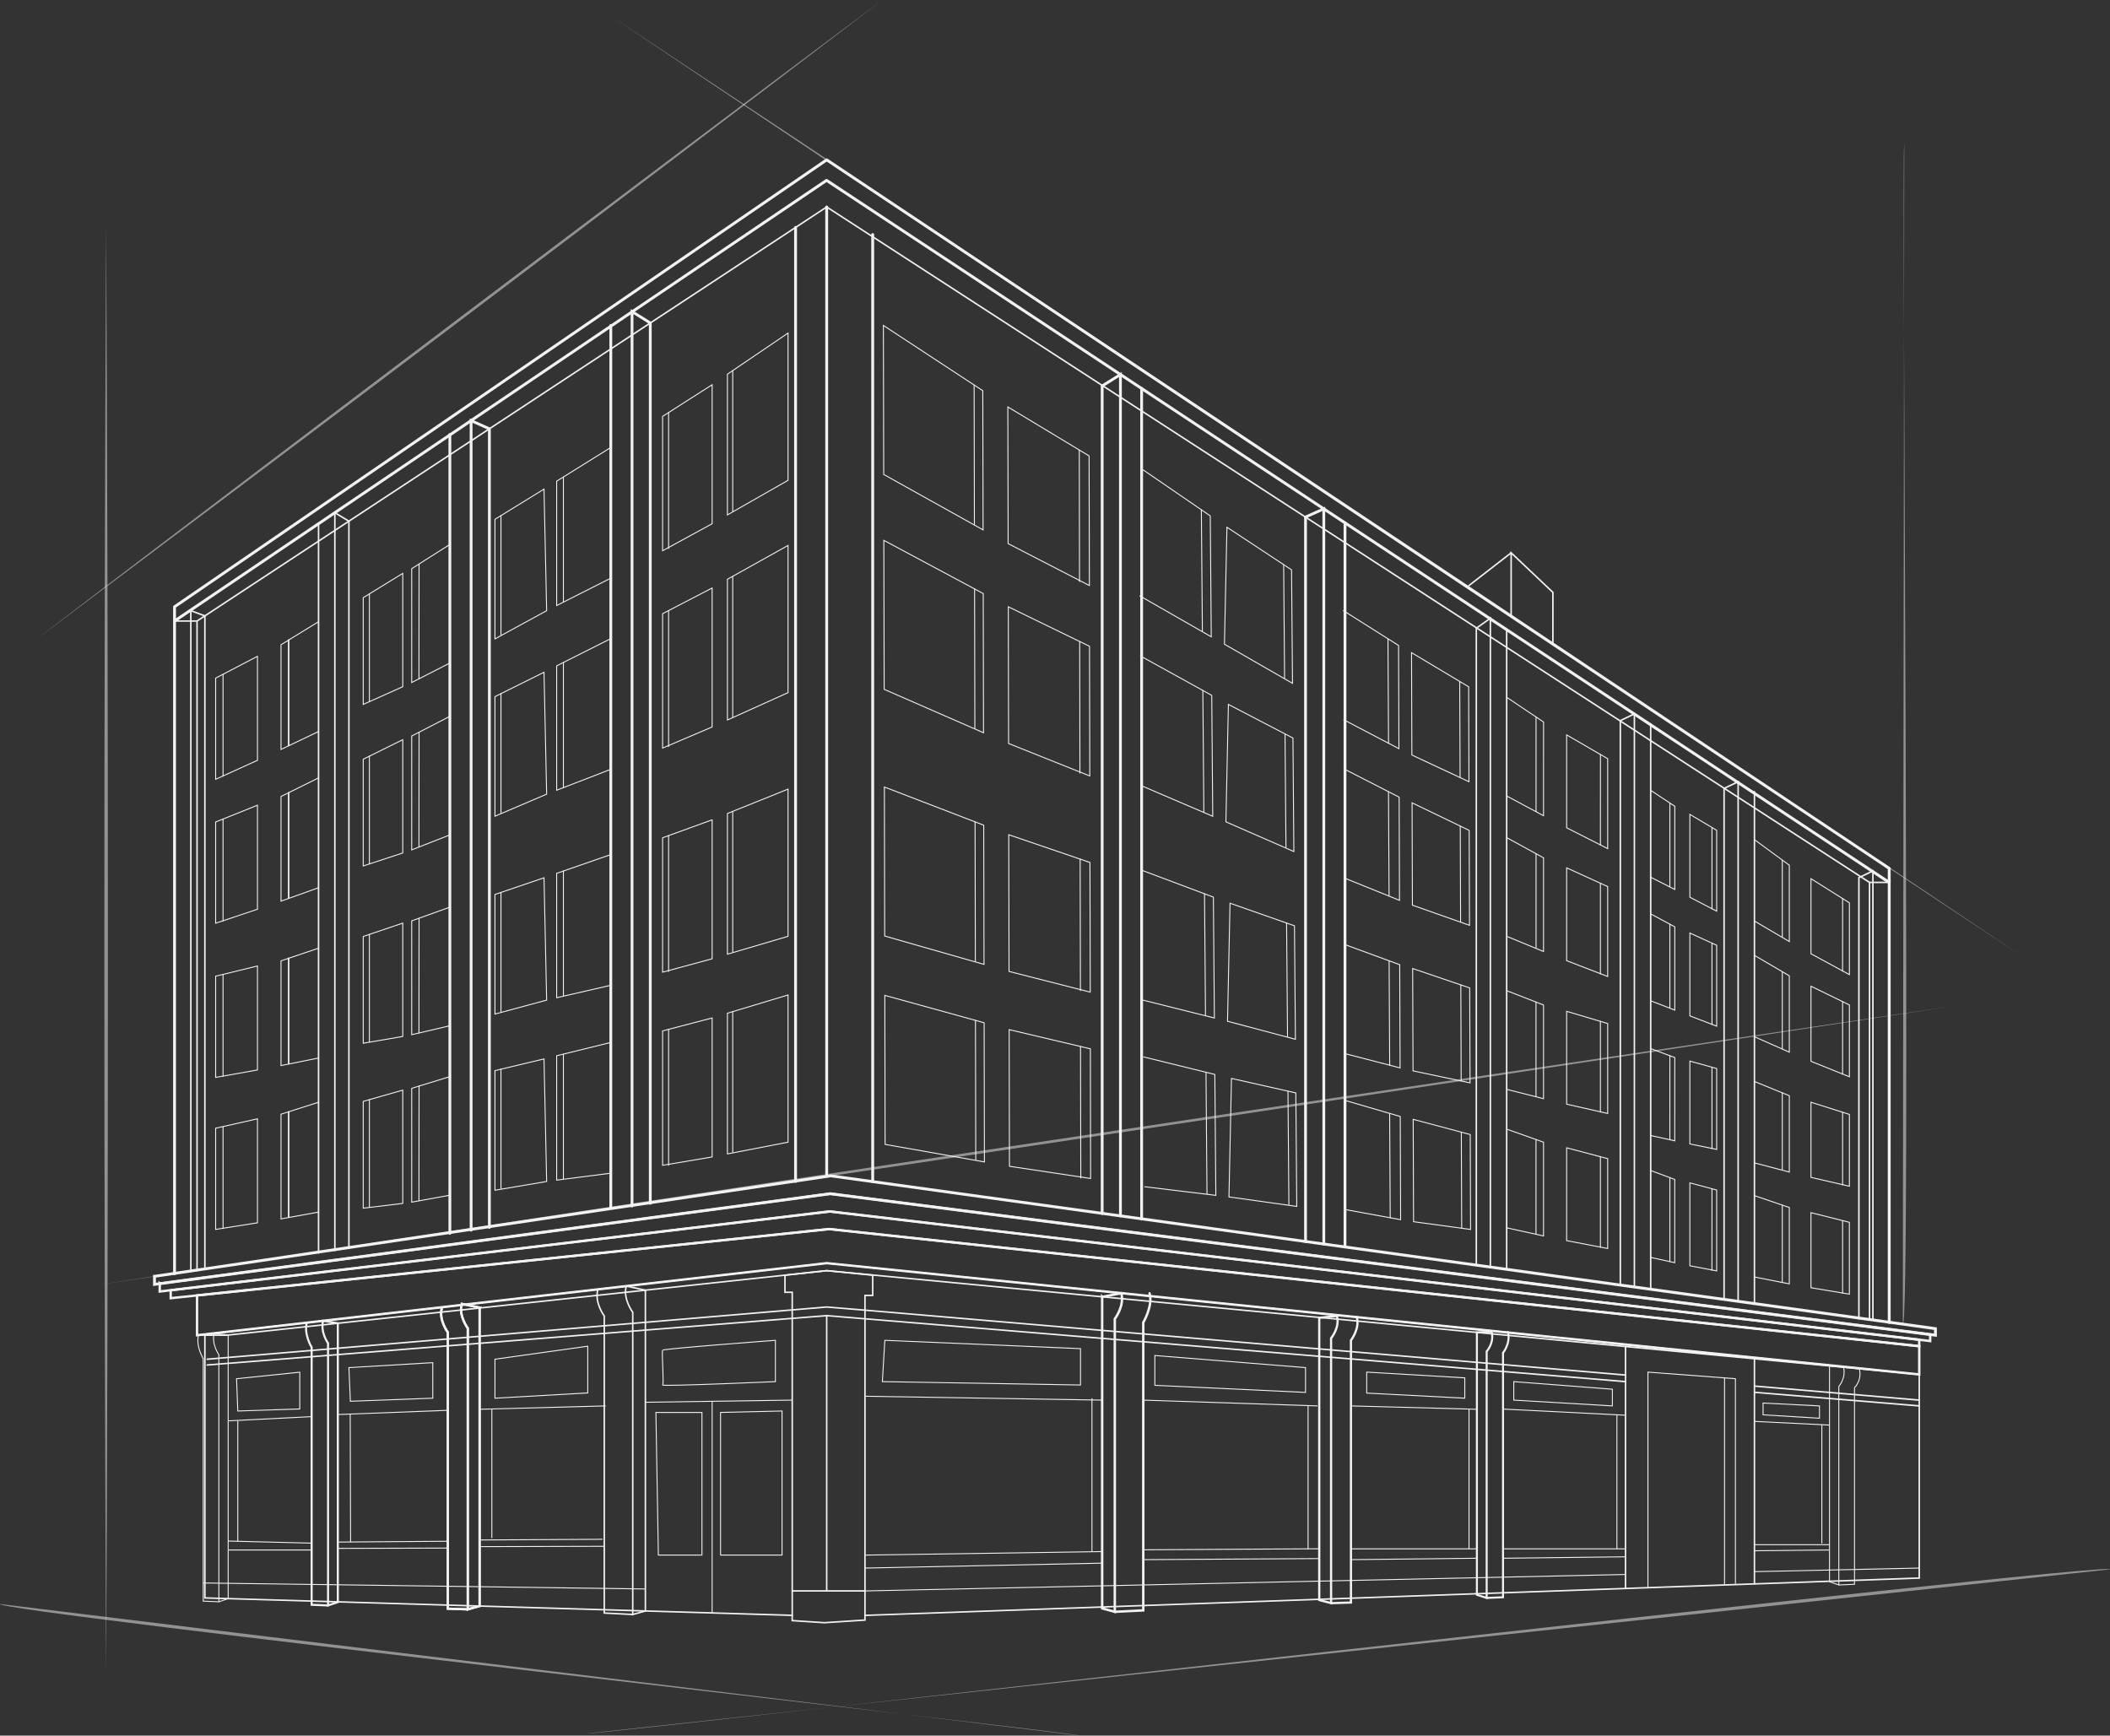 <svg xmlns="http://www.w3.org/2000/svg" id="Layer_2" data-name="Layer 2" viewBox="0 0 513.68 422.56"><rect x="0" y="0" width="513.68" height="422.56" fill="#333333" stroke="none"/><defs><style>      .cls-1 {        stroke-width: .59px;      }      .cls-1, .cls-2, .cls-3, .cls-4, .cls-5, .cls-6, .cls-7, .cls-8, .cls-9, .cls-10, .cls-11, .cls-12, .cls-13 {        fill: none;        stroke: #f2f2f2;      }      .cls-1, .cls-2, .cls-3, .cls-4, .cls-5, .cls-6, .cls-7, .cls-8, .cls-9, .cls-11, .cls-12, .cls-13 {        stroke-miterlimit: 10;      }      .cls-1, .cls-2, .cls-4, .cls-5, .cls-6, .cls-7, .cls-8, .cls-9, .cls-10, .cls-11, .cls-12, .cls-13 {        stroke-linecap: round;      }      .cls-2, .cls-3 {        stroke-width: .23px;      }      .cls-14 {        opacity: .5;      }      .cls-4 {        stroke-width: .54px;      }      .cls-5 {        stroke-width: .37px;      }      .cls-6 {        stroke-width: .59px;      }      .cls-7 {        stroke-width: .55px;      }      .cls-8 {        stroke-width: .5px;      }      .cls-9 {        stroke-width: .58px;      }      .cls-10 {        stroke-linejoin: round;      }      .cls-10, .cls-12 {        stroke-width: .7px;      }      .cls-11 {        stroke-width: .68px;      }      .cls-13 {        stroke-width: .49px;      }      .cls-15 {        fill: #f2f2f2;      }    </style></defs><g id="Layer_1-2" data-name="Layer 1"><g><g><g><line class="cls-12" x1="193.68" y1="55.37" x2="193.68" y2="287.64"></line><line class="cls-12" x1="212.46" y1="57.1" x2="212.46" y2="287.68"></line><path class="cls-12" d="M37.62,310.74c1.4-.14,164.6-24.47,164.6-24.47l268.96,37.21v1.6l-269.07-34.45-164.5,22.07v-1.96Z"></path><path class="cls-6" d="M38.9,312.51c1.39-.14,163.21-21.89,163.21-21.89l267.79,34.29v1.59l-267.9-31.56-163.11,19.5v-1.94Z"></path><path class="cls-9" d="M41.56,314.14c1.37-.14,160.4-19.19,160.4-19.19l265.28,31.23v1.57l-265.39-28.52-160.29,16.83v-1.92Z"></path><polygon class="cls-9" points="47.97 315.39 47.97 325.08 201.26 307.53 467.24 334.63 467.24 327.75 201.85 299.23 47.97 315.39"></polygon><polygon class="cls-5" points="47.97 325.08 55.15 325.08 201.26 309.36 467.24 334.63 201.26 307.53 47.97 325.08"></polygon><polygon class="cls-5" points="191.1 310.46 191.1 314.62 192.87 314.62 192.87 394.56 200.7 395.07 210.58 394.43 210.58 315.39 212.46 315.39 212.46 310.46 201.26 309.36 191.1 310.46"></polygon><polyline class="cls-5" points="50.45 330.92 201.26 318.21 210.58 318.98"></polyline><polyline class="cls-5" points="50.45 332.33 201.26 320.31 210.58 321.08"></polyline><polyline class="cls-5" points="192.87 387.34 201.03 387.34 210.58 387.34"></polyline><line class="cls-5" x1="201.26" y1="320.31" x2="201.26" y2="387.34"></line><polyline class="cls-5" points="192.87 393.28 49.88 389.04 49.88 325.08"></polyline><path class="cls-5" d="M157.12,314.11v78.11l-3.08,.86v-73.58s-2.45-3.27-1.57-6.38l4.64,.99Z"></path><path class="cls-5" d="M145.54,314.02c-.88,3.11,1.57,6.38,1.57,6.38v72.32l6.93,.35"></path><path class="cls-7" d="M116.76,318.37v72.65l-2.88,.8v-68.44s-2.29-3.04-1.46-5.94l4.35,.92Z"></path><path class="cls-7" d="M107.57,318.45c-.82,2.9,1.46,5.94,1.46,5.94v67.27l4.84,.16"></path><path class="cls-7" d="M116.76,318.37v72.65l-2.88,.8v-68.44s-2.29-3.04-1.46-5.94l4.35,.92Z"></path><path class="cls-7" d="M107.57,318.45c-.82,2.9,1.46,5.94,1.46,5.94v67.27l4.84,.16"></path><g><path class="cls-8" d="M82.24,322.17v67.9l-2.38,.8v-63.85s-1.89-2.56-1.21-5.46l3.58,.61Z"></path><path class="cls-8" d="M74.66,322.09c-.68,2.9,1.21,5.94,1.21,5.94v62.68l3.99,.16"></path></g><g><path class="cls-3" d="M55.55,325.04v64.18l-2.27,.76v-60.18s-1.8-2.42-1.15-5.19l3.42,.43Z"></path><path class="cls-3" d="M48.31,325.08c-.65,2.77,1.16,5.68,1.16,5.68v59.06l3.82,.16"></path><line class="cls-3" x1="157.12" y1="386.86" x2="49.46" y2="385.4"></line></g><line class="cls-5" x1="395.73" y1="334.78" x2="210.58" y2="318.98"></line><line class="cls-5" x1="467.24" y1="340.88" x2="427.12" y2="337.46"></line><line class="cls-5" x1="395.74" y1="336.38" x2="210.58" y2="321.08"></line><line class="cls-5" x1="467.24" y1="342.29" x2="427.12" y2="338.98"></line><polyline class="cls-5" points="210.76 393.28 467.24 384.2 467.24 334.63"></polyline><path class="cls-1" d="M268.32,315.73v75.85l3.08,.84v-71.32s2.45-3.2,1.57-6.24l-4.64,.88Z"></path><path class="cls-1" d="M279.86,314.88c.88,3.05-1.53,7.1-1.53,7.1v70.09l-6.93,.35"></path><path class="cls-4" d="M321.17,320.84v68.71l2.88,.76v-64.49s2.23-2.68,1.41-5.44l-4.29,.46Z"></path><path class="cls-4" d="M330.3,320.68c.82,2.76-1.41,5.64-1.41,5.64v63.84l-4.84,.16"></path><g><path class="cls-13" d="M359.55,324.38v63.9l2.38,.76v-60.03s1.89-2.01,1.21-4.78l-3.58,.15Z"></path><path class="cls-13" d="M367.12,324.3c.68,2.77-1.21,5.07-1.21,5.07v59.51l-3.99,.16"></path></g><g><line class="cls-3" x1="427.12" y1="382.64" x2="467.24" y2="381.77"></line><line class="cls-3" x1="210.58" y1="387.34" x2="395.74" y2="383.33"></line></g><polygon class="cls-10" points="42.49 147.73 201.26 38.92 459.93 211.42 459.93 214.84 201.23 43.91 42.49 151.2 42.49 147.73"></polygon><polyline class="cls-5" points="42.49 151.2 47.97 151.2 201.26 50.39 455.14 214.84 459.93 214.84"></polyline><line class="cls-12" x1="201.26" y1="50.39" x2="201.26" y2="286.31"></line><line class="cls-5" x1="47.97" y1="151.2" x2="47.97" y2="309.36"></line><line class="cls-5" x1="455.14" y1="214.84" x2="455.14" y2="321.29"></line><g><line class="cls-5" x1="77.55" y1="127.51" x2="77.55" y2="305.04"></line><polyline class="cls-5" points="81.52 304.45 81.52 124.83 84.94 126.89 84.94 303.94"></polyline></g><g><line class="cls-12" x1="42.49" y1="151.36" x2="42.49" y2="310.11"></line><polyline class="cls-5" points="46.46 309.58 46.46 148.68 49.88 149.95 49.88 308.75"></polyline></g><g><line class="cls-11" x1="109.52" y1="105.78" x2="109.52" y2="300.28"></line><polyline class="cls-11" points="114.69 299.51 114.69 102.41 119.14 104.4 119.14 298.84"></polyline></g><g><line class="cls-11" x1="148.7" y1="79.23" x2="148.7" y2="293.95"></line><polyline class="cls-11" points="153.87 293.63 153.87 75.86 158.31 78.63 158.31 292.97"></polyline></g><g><line class="cls-5" x1="366.8" y1="153.21" x2="366.8" y2="309.04"></line><polyline class="cls-5" points="362.83 308.49 362.83 150.52 359.41 152.95 359.41 308.07"></polyline></g><g><line class="cls-5" x1="401.86" y1="176.24" x2="401.86" y2="313.89"></line><polyline class="cls-5" points="397.89 313.34 397.89 173.81 394.47 175.44 394.47 312.86"></polyline></g><g><line class="cls-5" x1="427.12" y1="192.75" x2="427.12" y2="317.38"></line><polyline class="cls-5" points="423.15 316.83 423.15 190.32 419.73 191.95 419.73 316.36"></polyline></g><g><line class="cls-12" x1="459.93" y1="214.47" x2="459.93" y2="321.98"></line><polyline class="cls-5" points="455.96 321.37 455.96 212.04 452.55 213.67 452.55 321.07"></polyline></g><g><line class="cls-11" x1="327.44" y1="127.26" x2="327.44" y2="303.59"></line><polyline class="cls-11" points="322.28 302.92 322.28 123.89 317.83 125.88 317.83 302.3"></polyline></g><g><line class="cls-11" x1="277.93" y1="94.56" x2="277.93" y2="296.8"></line><polyline class="cls-11" points="272.77 296.03 272.77 91.19 268.32 93.96 268.32 295.46"></polyline></g><g><path class="cls-3" d="M445.39,332.55v52.56l2.27,.76v-48.33s1.8-1.94,1.15-4.71l-3.42-.28Z"></path><path class="cls-3" d="M452.64,333.13c.74,2.99-1.16,4.71-1.16,4.71v47.88l-3.82,.16"></path></g><line class="cls-3" x1="75.87" y1="344.9" x2="55.55" y2="345.93"></line><line class="cls-3" x1="75.87" y1="375.7" x2="55.55" y2="375.19"></line><line class="cls-3" x1="75.87" y1="377.37" x2="55.55" y2="377.37"></line><line class="cls-3" x1="57.89" y1="345.93" x2="57.89" y2="375.24"></line><line class="cls-3" x1="82.24" y1="375.44" x2="109.04" y2="375.24"></line><line class="cls-3" x1="82.24" y1="376.98" x2="109.04" y2="376.9"></line><line class="cls-3" x1="82.24" y1="344.39" x2="109.04" y2="343.36"></line><line class="cls-3" x1="85.26" y1="344.27" x2="85.35" y2="375.42"></line><line class="cls-3" x1="116.76" y1="343.11" x2="147.45" y2="342.29"></line><line class="cls-3" x1="116.76" y1="374.93" x2="146.68" y2="374.76"></line><line class="cls-3" x1="116.76" y1="376.55" x2="147.11" y2="376.47"></line><line class="cls-3" x1="119.74" y1="343.03" x2="119.74" y2="374.5"></line><line class="cls-3" x1="157.12" y1="341.4" x2="192.87" y2="340.88"></line><line class="cls-3" x1="173.37" y1="341.16" x2="173.37" y2="392.69"></line><polygon class="cls-3" points="159.68 343.88 170.89 343.88 170.89 378.61 160.28 378.61 159.68 343.88"></polygon><polygon class="cls-3" points="175.42 343.88 175.42 378.61 190.39 378.61 190.39 343.53 175.42 343.88"></polygon><line class="cls-3" x1="268.32" y1="380.57" x2="210.58" y2="381.77"></line><line class="cls-3" x1="210.76" y1="378.61" x2="268.32" y2="377.75"></line><line class="cls-3" x1="210.76" y1="339.94" x2="268.32" y2="340.88"></line><line class="cls-3" x1="265.84" y1="340.41" x2="265.84" y2="377.79"></line><line class="cls-3" x1="278.33" y1="340.88" x2="320.76" y2="342.29"></line><line class="cls-3" x1="278.33" y1="377.32" x2="321.17" y2="377.07"></line><line class="cls-3" x1="278.33" y1="379.72" x2="321.17" y2="379.46"></line><line class="cls-3" x1="318.45" y1="342.29" x2="318.45" y2="377.09"></line><line class="cls-3" x1="328.89" y1="377.09" x2="359.55" y2="377.09"></line><line class="cls-3" x1="328.89" y1="379.72" x2="359.55" y2="379.38"></line><line class="cls-3" x1="328.89" y1="342.29" x2="359.55" y2="343.11"></line><line class="cls-3" x1="357.63" y1="343.06" x2="357.63" y2="377.09"></line><line class="cls-5" x1="395.73" y1="327.79" x2="395.73" y2="386.73"></line><line class="cls-5" x1="427.12" y1="330.54" x2="427.12" y2="385.62"></line><polyline class="cls-3" points="401.19 386.54 401.19 334.06 422.49 335.67 422.49 385.62"></polyline><line class="cls-3" x1="365.92" y1="377.09" x2="395.73" y2="377.09"></line><line class="cls-3" x1="365.92" y1="379.38" x2="395.73" y2="379.03"></line><line class="cls-3" x1="365.92" y1="343.06" x2="395.73" y2="344.56"></line><line class="cls-3" x1="393.64" y1="344.46" x2="393.64" y2="377.09"></line><line class="cls-3" x1="427.12" y1="346.06" x2="445.39" y2="346.96"></line><line class="cls-3" x1="427.12" y1="376.08" x2="445.39" y2="376.08"></line><line class="cls-3" x1="427.12" y1="377.56" x2="445.39" y2="377.37"></line><line class="cls-3" x1="443.53" y1="346.86" x2="443.53" y2="375.76"></line><line class="cls-5" x1="70.27" y1="155.83" x2="70.27" y2="181.49"></line><line class="cls-5" x1="70.27" y1="192.99" x2="70.27" y2="218.65"></line><line class="cls-5" x1="70.27" y1="233.31" x2="70.27" y2="258.97"></line><line class="cls-5" x1="70.27" y1="270.68" x2="70.27" y2="296.34"></line><line class="cls-3" x1="419.84" y1="385.88" x2="419.84" y2="335.46"></line><polygon class="cls-3" points="215.41 326.32 214.81 336.38 263.05 337.2 263.05 328.35 215.41 326.32"></polygon><path class="cls-3" d="M188.77,326.32v10.06s-27.84,1.21-27.46,.82c.38-.38-.26-8.09,0-8.47,.26-.38,27.46-2.41,27.46-2.41Z"></path><polygon class="cls-3" points="143.09 339.13 120.5 340.41 120.5 330.92 143.09 327.75 143.09 339.13"></polygon><polygon class="cls-3" points="105.36 340.41 85.3 341.16 84.94 332.97 105.36 331.76 105.36 340.41"></polygon><polygon class="cls-3" points="72.98 343.03 57.89 343.53 57.59 335.67 72.98 334.08 72.98 343.03"></polygon><polygon class="cls-3" points="281.15 337.28 317.83 339 317.83 332.97 281.15 330.02 281.15 337.28"></polygon><polygon class="cls-3" points="332.73 339.17 356.6 340.41 356.6 335.46 332.73 334.06 332.73 339.17"></polygon><polygon class="cls-3" points="368.53 340.88 392.53 342.29 392.53 338.23 368.53 336.38 368.53 340.88"></polygon><polygon class="cls-3" points="429.22 344.46 442.95 345.29 442.95 342.29 429.22 341.59 429.22 344.46"></polygon><polyline class="cls-5" points="378.05 156.82 378.05 144.22 367.89 134.59 367.89 150.04"></polyline><line class="cls-5" x1="367.89" y1="134.59" x2="357.62" y2="142.56"></line></g><g><polyline class="cls-2" points="77.55 151.36 68.41 156.97 68.41 182.46 77.55 178.1"></polyline><polygon class="cls-2" points="62.68 185.11 62.68 159.79 52.5 165.1 52.5 189.73 62.68 185.11"></polygon><line class="cls-2" x1="54.3" y1="164.16" x2="54.3" y2="188.98"></line><g><polyline class="cls-2" points="109.52 132.55 100.23 138.45 100.23 166.17 109.52 161.42"></polyline><polygon class="cls-2" points="98.05 139.6 98.05 167.19 88.43 171.5 88.43 145.51 98.05 139.6"></polygon><line class="cls-2" x1="89.93" y1="144.59" x2="89.93" y2="170.82"></line><line class="cls-2" x1="102.02" y1="137.31" x2="101.99" y2="165.27"></line></g><g><polygon class="cls-2" points="132.44 119.08 120.5 126.43 120.5 155.55 133.08 148.68 132.44 119.08"></polygon><polyline class="cls-2" points="148.7 140.76 135.52 147.43 135.52 117.15 148.7 108.94"></polyline><line class="cls-2" x1="121.96" y1="125.53" x2="121.96" y2="154.57"></line><line class="cls-2" x1="137.16" y1="116.13" x2="137.16" y2="146.49"></line></g><g><polygon class="cls-2" points="161.31 101.37 161.31 134.09 173.37 127.51 173.37 93.67 161.31 101.37"></polygon><polygon class="cls-2" points="191.85 116.94 177.09 125.36 177.09 91.1 191.85 81.09 191.85 116.94"></polygon><line class="cls-2" x1="162.77" y1="100.44" x2="162.77" y2="133.53"></line><line class="cls-2" x1="178.38" y1="90.23" x2="178.38" y2="124.46"></line></g><polyline class="cls-2" points="77.55 189.39 68.41 193.91 68.41 219.4 77.55 216.13"></polyline><polygon class="cls-2" points="62.68 221.37 62.68 196.04 52.5 200.13 52.5 224.77 62.68 221.37"></polygon><line class="cls-2" x1="54.3" y1="199.41" x2="54.3" y2="224.23"></line><g><polyline class="cls-2" points="109.52 174.4 100.23 179.19 100.23 206.91 109.52 203.27"></polyline><polygon class="cls-2" points="98.05 180.09 98.05 207.67 88.43 210.83 88.43 184.84 98.05 180.09"></polygon><line class="cls-2" x1="89.93" y1="184.1" x2="89.93" y2="210.33"></line><line class="cls-2" x1="102.02" y1="178.27" x2="101.99" y2="206.22"></line></g><g><polygon class="cls-2" points="132.44 163.67 120.5 169.6 120.5 198.72 133.08 193.35 132.44 163.67"></polygon><polyline class="cls-2" points="148.7 187.3 135.52 192.39 135.52 162.11 148.7 155.48"></polyline><line class="cls-2" x1="121.96" y1="168.87" x2="121.96" y2="197.91"></line><line class="cls-2" x1="137.16" y1="161.28" x2="137.16" y2="191.65"></line></g><g><polygon class="cls-2" points="161.31 149.41 161.31 182.13 173.37 176.99 173.37 143.16 161.31 149.41"></polygon><polygon class="cls-2" points="191.85 168.63 177.09 175.29 177.09 141.03 191.85 132.79 191.85 168.63"></polygon><line class="cls-2" x1="162.77" y1="148.65" x2="162.77" y2="181.75"></line><line class="cls-2" x1="178.38" y1="140.32" x2="178.38" y2="174.54"></line></g><polyline class="cls-2" points="77.55 230.85 68.41 233.93 68.41 259.43 77.55 257.59"></polyline><polygon class="cls-2" points="62.68 260.5 62.68 235.18 52.5 237.67 52.5 262.31 62.68 260.5"></polygon><line class="cls-2" x1="54.3" y1="237.23" x2="54.3" y2="262.05"></line><g><polyline class="cls-2" points="109.52 220.86 100.23 224.2 100.23 251.91 109.52 249.73"></polyline><polygon class="cls-2" points="98.05 224.75 98.05 252.34 88.43 253.99 88.43 228 98.05 224.75"></polygon><line class="cls-2" x1="89.93" y1="227.49" x2="89.93" y2="253.72"></line><line class="cls-2" x1="102.02" y1="223.55" x2="101.99" y2="251.5"></line></g><g><polygon class="cls-2" points="132.44 213.71 120.5 217.77 120.5 246.89 133.08 243.49 132.44 213.71"></polygon><polyline class="cls-2" points="148.7 239.88 135.52 242.91 135.52 212.63 148.7 208.06"></polyline><line class="cls-2" x1="121.96" y1="217.27" x2="121.96" y2="246.31"></line><line class="cls-2" x1="137.16" y1="212.06" x2="137.16" y2="242.43"></line></g><g><polygon class="cls-2" points="161.31 203.97 161.31 236.69 173.37 233.43 173.37 199.6 161.31 203.97"></polygon><polygon class="cls-2" points="191.85 227.96 177.09 232.31 177.09 198.06 191.85 192.12 191.85 227.96"></polygon><line class="cls-2" x1="162.77" y1="203.44" x2="162.77" y2="236.53"></line><line class="cls-2" x1="178.38" y1="197.54" x2="178.38" y2="231.77"></line></g><polyline class="cls-2" points="77.55 268.36 68.41 271.27 68.41 296.76 77.55 295.1"></polyline><polygon class="cls-2" points="62.68 297.71 62.68 272.39 52.5 274.68 52.5 299.32 62.68 297.71"></polygon><line class="cls-2" x1="54.3" y1="274.28" x2="54.3" y2="299.1"></line><g><polyline class="cls-2" points="109.52 262.12 100.23 264.97 100.23 292.68 109.52 290.99"></polyline><polygon class="cls-2" points="98.05 265.41 98.05 292.99 88.43 294.15 88.43 268.15 98.05 265.41"></polygon><line class="cls-2" x1="89.93" y1="267.72" x2="89.93" y2="293.95"></line><line class="cls-2" x1="102.02" y1="264.42" x2="101.99" y2="292.36"></line></g><g><polygon class="cls-2" points="132.44 257.81 120.5 260.66 120.5 289.78 133.08 287.65 132.44 257.81"></polygon><polyline class="cls-2" points="148.7 285.63 135.52 287.32 135.52 257.04 148.7 253.8"></polyline><line class="cls-2" x1="121.96" y1="260.31" x2="121.96" y2="289.35"></line><line class="cls-2" x1="137.16" y1="256.64" x2="137.16" y2="287"></line></g><g><polygon class="cls-2" points="161.31 250.99 161.31 283.71 173.37 281.68 173.37 247.84 161.31 250.99"></polygon><polygon class="cls-2" points="191.85 278.08 177.09 280.94 177.09 246.68 191.85 242.24 191.85 278.08"></polygon><line class="cls-2" x1="162.77" y1="250.61" x2="162.77" y2="283.71"></line><line class="cls-2" x1="178.38" y1="246.29" x2="178.38" y2="280.52"></line></g><g><polygon class="cls-2" points="298.7 128.36 314.43 138.74 314.66 166.37 298.09 156.84 298.7 128.36"></polygon><polyline class="cls-2" points="277.51 145.09 294.88 155.04 294.64 125.6 277.93 114.15"></polyline><line class="cls-2" x1="312.51" y1="137.49" x2="312.73" y2="165.1"></line><line class="cls-2" x1="292.47" y1="124.12" x2="292.72" y2="153.71"></line></g><g><polygon class="cls-2" points="299.05 171.5 314.77 179.69 314.99 207.32 298.45 200.09 299.05 171.5"></polygon><polyline class="cls-2" points="277.89 191.3 295.24 198.74 295 169.3 277.63 159.7"></polyline><line class="cls-2" x1="312.84" y1="178.71" x2="313.07" y2="206.32"></line><line class="cls-2" x1="292.83" y1="168.13" x2="293.08" y2="197.72"></line></g><g><polygon class="cls-2" points="299.45 219.9 315.14 225.4 315.37 253.03 298.84 248.64 299.45 219.9"></polygon><polyline class="cls-2" points="278.32 243.51 295.64 247.85 295.4 218.42 278.06 211.91"></polyline><line class="cls-2" x1="313.22" y1="224.74" x2="313.45" y2="252.35"></line><line class="cls-2" x1="293.24" y1="217.62" x2="293.48" y2="247.22"></line></g><g><g><polyline class="cls-2" points="366.8 169.76 375.78 175.79 375.77 198.6 366.8 193.79"></polyline><polygon class="cls-2" points="381.4 201.53 381.4 178.92 391.39 184.72 391.39 206.61 381.4 201.53"></polygon><line class="cls-2" x1="389.63" y1="183.7" x2="389.62" y2="205.77"></line><line class="cls-2" x1="373.95" y1="174.56" x2="373.95" y2="197.55"></line></g><g><polyline class="cls-2" points="366.8 203.93 375.77 208.85 375.77 231.66 366.8 227.96"></polyline><polygon class="cls-2" points="381.4 233.89 381.4 211.29 391.39 215.85 391.39 237.74 381.4 233.89"></polygon><line class="cls-2" x1="389.62" y1="215.05" x2="389.62" y2="237.12"></line><line class="cls-2" x1="373.95" y1="207.85" x2="373.95" y2="230.84"></line></g><g><polyline class="cls-2" points="366.8 241.19 375.77 244.68 375.77 267.49 366.8 265.22"></polyline><polygon class="cls-2" points="381.4 268.83 381.4 246.22 391.39 249.2 391.39 271.09 381.4 268.83"></polygon><line class="cls-2" x1="389.62" y1="248.68" x2="389.62" y2="270.75"></line><line class="cls-2" x1="373.94" y1="243.97" x2="373.94" y2="266.96"></line></g><g><polyline class="cls-2" points="366.8 274.9 375.77 278.09 375.77 300.91 366.8 298.93"></polyline><polygon class="cls-2" points="381.4 302.05 381.4 279.45 391.39 282.09 391.39 303.97 381.4 302.05"></polygon><line class="cls-2" x1="389.62" y1="281.62" x2="389.62" y2="303.69"></line><line class="cls-2" x1="373.94" y1="277.44" x2="373.94" y2="300.44"></line></g></g><g><g><polyline class="cls-2" points="401.86 192.42 407.73 196.3 407.73 216.56 401.86 213.57"></polyline><polygon class="cls-2" points="411.4 218.45 411.4 198.27 417.93 202.15 417.93 221.84 411.4 218.45"></polygon><line class="cls-2" x1="416.78" y1="201.45" x2="416.78" y2="221.28"></line><line class="cls-2" x1="406.53" y1="195.49" x2="406.53" y2="215.88"></line></g><g><polyline class="cls-2" points="401.86 222.5 407.73 225.66 407.73 245.93 401.86 243.66"></polyline><polygon class="cls-2" points="411.4 247.33 411.4 227.16 417.93 230.15 417.93 249.84 411.4 247.33"></polygon><line class="cls-2" x1="416.78" y1="229.61" x2="416.78" y2="249.44"></line><line class="cls-2" x1="406.53" y1="225.01" x2="406.53" y2="245.39"></line></g><g><polyline class="cls-2" points="401.86 255.3 407.73 257.48 407.72 277.75 401.86 276.46"></polyline><polygon class="cls-2" points="411.4 278.51 411.4 258.34 417.93 260.15 417.93 279.84 411.4 278.51"></polygon><line class="cls-2" x1="416.78" y1="259.83" x2="416.78" y2="279.65"></line><line class="cls-2" x1="406.53" y1="257.03" x2="406.53" y2="277.41"></line></g><g><polyline class="cls-2" points="401.86 284.98 407.72 287.16 407.72 307.42 401.86 306.14"></polyline><polygon class="cls-2" points="411.4 308.17 411.4 287.99 417.93 289.73 417.93 309.42 411.4 308.17"></polygon><line class="cls-2" x1="416.78" y1="289.42" x2="416.77" y2="309.25"></line><line class="cls-2" x1="406.53" y1="286.71" x2="406.53" y2="307.1"></line></g></g><g><g><polyline class="cls-2" points="427.21 204.49 435.61 210.65 435.61 229.24 427.21 224.29"></polyline><polygon class="cls-2" points="440.88 232.21 440.88 213.93 450.24 219.81 450.24 237.29 440.88 232.21"></polygon><line class="cls-2" x1="448.59" y1="218.78" x2="448.58" y2="236.45"></line><line class="cls-2" x1="433.9" y1="209.41" x2="433.9" y2="228.18"></line></g><g><polyline class="cls-2" points="427.21 232.65 435.61 237.58 435.61 256.17 427.21 252.45"></polyline><polygon class="cls-2" points="440.88 258.39 440.88 240.11 450.24 244.67 450.24 262.16 440.88 258.39"></polygon><line class="cls-2" x1="448.58" y1="243.88" x2="448.58" y2="261.55"></line><line class="cls-2" x1="433.9" y1="236.59" x2="433.9" y2="255.36"></line></g><g><polyline class="cls-2" points="427.21 263.34 435.61 266.77 435.61 285.36 427.2 283.14"></polyline><polygon class="cls-2" points="440.88 286.65 440.88 268.36 450.24 271.32 450.24 288.81 440.88 286.65"></polygon><line class="cls-2" x1="448.58" y1="270.81" x2="448.58" y2="288.48"></line><line class="cls-2" x1="433.9" y1="266.08" x2="433.9" y2="284.85"></line></g><g><polyline class="cls-2" points="427.2 291.12 435.61 293.99 435.61 312.58 427.2 310.92"></polyline><polygon class="cls-2" points="440.88 313.52 440.88 295.24 450.23 297.59 450.23 315.08 440.88 313.52"></polygon><line class="cls-2" x1="448.58" y1="297.18" x2="448.58" y2="314.85"></line><line class="cls-2" x1="433.9" y1="293.42" x2="433.9" y2="312.19"></line></g></g><g><g><polyline class="cls-2" points="327.06 148.68 340.48 157.15 340.57 182.28 327.15 175.25"></polyline><polygon class="cls-2" points="343.64 158.9 343.72 183.82 357.62 190.32 357.54 167.21 343.64 158.9"></polygon><line class="cls-2" x1="355.37" y1="165.93" x2="355.46" y2="189.31"></line><line class="cls-2" x1="337.9" y1="155.54" x2="338.04" y2="180.96"></line></g><g><polyline class="cls-2" points="327.19 187.2 340.62 194.08 340.71 219.2 327.29 213.77"></polyline><polygon class="cls-2" points="343.77 195.46 343.85 220.38 357.75 225.28 357.67 202.17 343.77 195.46"></polygon><line class="cls-2" x1="355.5" y1="201.14" x2="355.58" y2="224.51"></line><line class="cls-2" x1="338.03" y1="192.77" x2="338.17" y2="218.19"></line></g><g><polyline class="cls-2" points="327.35 229.95 340.76 234.87 340.85 260 327.44 256.52"></polyline><polygon class="cls-2" points="343.91 235.8 344 260.72 357.88 263.64 357.8 240.53 343.91 235.8"></polygon><line class="cls-2" x1="355.64" y1="239.8" x2="355.72" y2="263.18"></line><line class="cls-2" x1="338.18" y1="233.94" x2="338.32" y2="259.35"></line></g><g><polyline class="cls-2" points="327.48 267.92 340.89 271.83 340.98 296.95 327.58 294.5"></polyline><polygon class="cls-2" points="344.04 272.52 344.13 297.44 358.01 299.33 357.93 276.22 344.04 272.52"></polygon><line class="cls-2" x1="355.76" y1="275.66" x2="355.85" y2="299.03"></line><line class="cls-2" x1="338.31" y1="271.09" x2="338.45" y2="296.49"></line></g></g><g><polygon class="cls-2" points="299.8 262.56 315.47 266.09 315.7 293.72 299.19 291.41 299.8 262.56"></polygon><polyline class="cls-2" points="278.69 288.93 296 291.03 295.75 261.59 278.43 257.33"></polyline><line class="cls-2" x1="313.56" y1="265.67" x2="313.78" y2="293.28"></line><line class="cls-2" x1="293.6" y1="261.07" x2="293.84" y2="290.67"></line></g><g><g><polygon class="cls-2" points="265.14 111 265.21 142.56 245.43 132.35 245.36 99.07 265.14 111"></polygon><polygon class="cls-2" points="215.14 115.51 239.33 129.01 239.26 95.12 215.06 79.23 215.14 115.51"></polygon><line class="cls-2" x1="262.75" y1="109.58" x2="262.81" y2="141.58"></line><line class="cls-2" x1="237.15" y1="93.76" x2="237.22" y2="127.69"></line></g><g><polygon class="cls-2" points="265.24 157.35 265.31 188.92 245.54 181.01 245.47 147.73 265.24 157.35"></polygon><polygon class="cls-2" points="215.25 167.83 239.44 178.4 239.37 144.51 215.17 131.55 215.25 167.83"></polygon><line class="cls-2" x1="262.85" y1="156.2" x2="262.91" y2="188.21"></line><line class="cls-2" x1="237.26" y1="143.4" x2="237.33" y2="177.33"></line></g><g><polygon class="cls-2" points="265.35 209.98 265.42 241.55 245.65 236.51 245.58 203.23 265.35 209.98"></polygon><polygon class="cls-2" points="215.38 227.89 239.56 234.8 239.49 200.91 215.3 191.61 215.38 227.89"></polygon><line class="cls-2" x1="262.96" y1="209.18" x2="263.03" y2="241.18"></line><line class="cls-2" x1="237.38" y1="200.12" x2="237.45" y2="234.04"></line></g><g><polygon class="cls-2" points="265.45 255.35 265.51 286.92 245.75 283.95 245.68 250.68 265.45 255.35"></polygon><polygon class="cls-2" points="215.48 278.62 239.66 282.89 239.59 249.01 215.41 242.34 215.48 278.62"></polygon><line class="cls-2" x1="263.05" y1="254.79" x2="263.12" y2="286.8"></line><line class="cls-2" x1="237.48" y1="248.44" x2="237.55" y2="282.36"></line></g></g></g></g><g class="cls-14"><path class="cls-15" d="M8.58,155.83C74.38,105.57,148.49,49.57,214.81,0,149.01,50.26,74.9,106.25,8.58,155.83h0Z"></path></g><g class="cls-14"><path class="cls-15" d="M148.7,3.91c110.22,72.91,233.59,155.11,343.33,228.74C381.81,159.74,258.44,77.54,148.7,3.91h0Z"></path></g><g class="cls-14"><path class="cls-15" d="M23.12,312.92c144.79-22.19,307.27-46.61,452.19-67.95-144.79,22.19-307.27,46.61-452.19,67.95h0Z"></path></g><g class="cls-14"><path class="cls-15" d="M513.67,382.09s-370.59,39.93-370.59,39.93c.12,.69,372.53-42.2,370.59-39.93h0Z"></path></g><g class="cls-14"><path class="cls-15" d="M.02,390.52s262.73,32.04,262.73,32.04c0-.7-265.11-30.28-262.73-32.04H.02Z"></path></g><g class="cls-14"><path class="cls-15" d="M463.24,322.43s.35-287.44,.35-287.44c-.69,.05,1.69,289.61-.35,287.44h0Z"></path></g><g class="cls-14"><path class="cls-15" d="M25.84,55.37c.57,112.55,.58,238.8,0,351.35-.58-112.55-.57-238.8,0-351.35h0Z"></path></g></g></g></svg>
